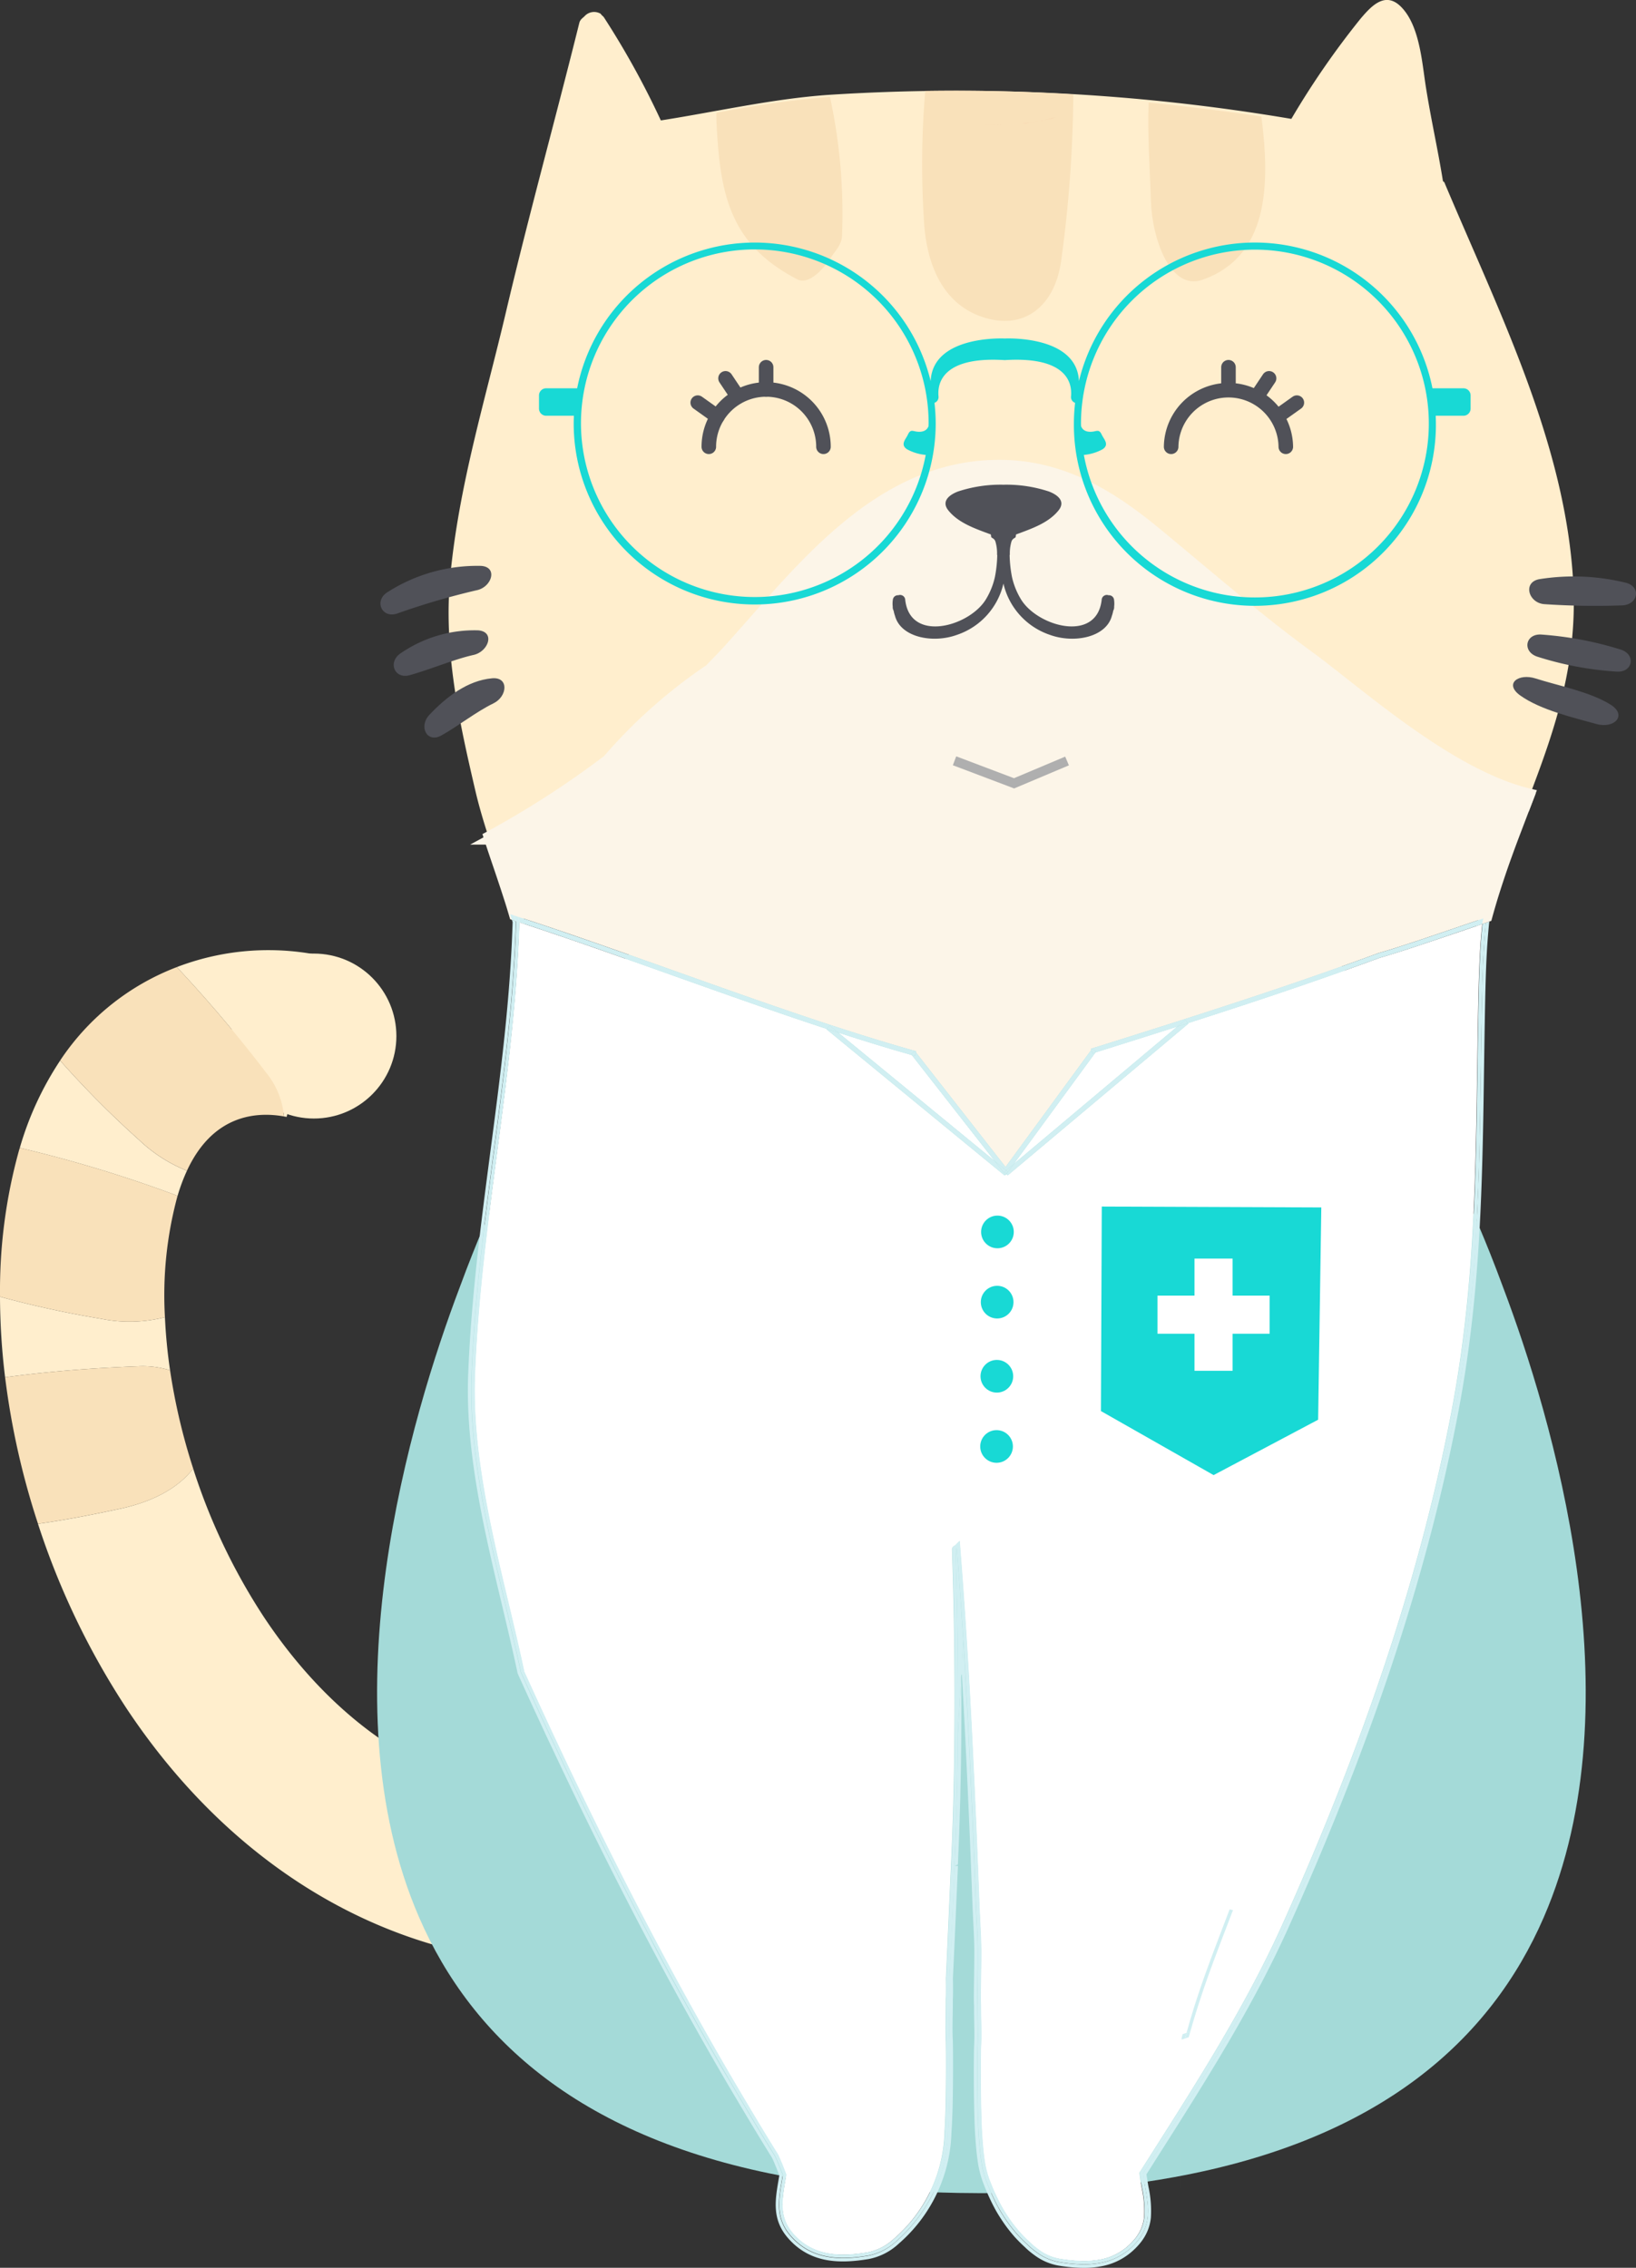 <svg xmlns="http://www.w3.org/2000/svg" width="168.61" height="233.738" viewBox="0 0 168.61 233.738">
  <rect x="0" y="0" width="168.61" height="233.738" fill="#333333" stroke="none"/>
  <g id="dr-bigotes" transform="translate(-72.148 -1020.715)">
    <g id="Grupo_4236" data-name="Grupo 4236">
      <circle id="Elipse_66" data-name="Elipse 66" cx="8.5" cy="8.5" r="8.5" transform="translate(96 1119)" fill="#ffeecd"/>
      <g id="Grupo_4235" data-name="Grupo 4235">
        <path id="Trazado_36606" data-name="Trazado 36606" d="M101.418,1135.785c.137.024.276.048.4.075l-.129-.03,4.143-16.488a26.376,26.376,0,0,0-15.462,1.051,140.649,140.649,0,0,1,9.179,10.846A8.312,8.312,0,0,1,101.418,1135.785Z" fill="#ffeecd"/>
        <path id="Trazado_36607" data-name="Trazado 36607" d="M89.676,1161.953a54.31,54.31,0,0,1-.529-5.474,14.715,14.715,0,0,1-6.557.166,104.785,104.785,0,0,1-10.442-2.277,69.764,69.764,0,0,0,.526,8.306c4.571-.621,9.2-.966,13.711-1.136A9.5,9.5,0,0,1,89.676,1161.953Z" fill="#ffeecd"/>
        <path id="Trazado_36608" data-name="Trazado 36608" d="M126.836,1205.91c-13.652-1.639-22.488-10.988-27.5-18.543a62.753,62.753,0,0,1-7.281-15.29c-1.693,2.216-4.537,3.5-7.54,4.148-2.817.606-5.632,1.153-8.453,1.552a79.113,79.113,0,0,0,9.1,18.983c9.879,14.9,23.957,24.146,39.641,26.029a8.623,8.623,0,0,0,1.023.062,8.5,8.5,0,0,0,1-16.941Z" fill="#ffeecd"/>
        <path id="Trazado_36609" data-name="Trazado 36609" d="M90.447,1143.981a18.553,18.553,0,0,1,.969-2.6,15.447,15.447,0,0,1-4.917-3.154,98.845,98.845,0,0,1-8.153-8.2,32.649,32.649,0,0,0-4.158,9,134.27,134.27,0,0,1,15.65,4.711C90.048,1143.811,90.248,1143.9,90.447,1143.981Z" fill="#ffeecd"/>
        <path id="Trazado_36610" data-name="Trazado 36610" d="M86.5,1138.223a15.447,15.447,0,0,0,4.917,3.154c2.68-5.783,7.152-6.1,10-5.592a8.312,8.312,0,0,0-1.865-4.546,140.649,140.649,0,0,0-9.179-10.846,25.241,25.241,0,0,0-12.028,9.629A98.845,98.845,0,0,0,86.5,1138.223Z" fill="#f9e1ba"/>
        <path id="Trazado_36611" data-name="Trazado 36611" d="M89.147,1156.479a39.018,39.018,0,0,1,1.274-12.418c.008-.029.018-.052.026-.08-.2-.085-.4-.17-.609-.246a134.27,134.27,0,0,0-15.65-4.711c-.033.111-.071.217-.1.33a54.043,54.043,0,0,0-1.937,15.014,104.785,104.785,0,0,0,10.442,2.277A14.715,14.715,0,0,0,89.147,1156.479Z" fill="#f9e1ba"/>
        <path id="Trazado_36612" data-name="Trazado 36612" d="M92.059,1172.077a62.761,62.761,0,0,1-2.383-10.124,9.5,9.5,0,0,0-3.291-.415c-4.51.17-9.14.515-13.711,1.136a79.563,79.563,0,0,0,3.392,15.1c2.821-.4,5.636-.946,8.453-1.552C87.522,1175.58,90.366,1174.293,92.059,1172.077Z" fill="#f9e1ba"/>
      </g>
    </g>
    <g id="Grupo_4237" data-name="Grupo 4237">
      <path id="Trazado_36613" data-name="Trazado 36613" d="M227.084,1153.462c-1.907-5.189-3.39-8.342-3.39-8.342-.558-1.231-1.115-2.427-1.671-3.606-.791-1.706-1.779-3.757-2.954-6.042q-.2-.391-.41-.793c-16.187-31.566-31.7-42.171-45.365-41.83-13.667-.341-29.178,10.264-45.365,41.83q-.208.4-.41.793c-1.175,2.285-2.163,4.336-2.954,6.042-.556,1.179-1.113,2.375-1.671,3.606,0,0-1.482,3.152-3.389,8.341-4.945,13.085-13.856,42.542-4.159,64.883,5.456,12.573,16.811,22.888,38.077,26.765q.778.142,1.575.274c.367.06.74.117,1.114.173q.425.064.853.126.694.1,1.4.189l.5.061q3.669.45,7.7.658l.252.013q.907.045,1.833.076l.642.02c.538.016,1.079.03,1.626.04.515.008,1.036.013,1.56.015.243,0,.479.008.724.008h.188c.245,0,.481-.006.724-.008.523,0,1.045-.007,1.56-.015.547-.01,1.088-.024,1.626-.04l.642-.02q.924-.031,1.833-.076l.252-.013q4.029-.205,7.7-.657l.5-.062q.706-.09,1.4-.189c.287-.041.571-.083.854-.126.374-.056.747-.113,1.114-.173q.8-.132,1.576-.274c21.266-3.877,32.62-14.192,38.076-26.765C240.938,1196,232.028,1166.547,227.084,1153.462Z" fill="#a4dad8"/>
    </g>
    <path id="Trazado_36614" data-name="Trazado 36614" d="M171.222,1193.321c.012-.206.023-.412.035-.618-.012-.2-.022-.411-.034-.616C171.226,1192.5,171.22,1192.906,171.222,1193.321Z" fill="#fff" stroke="#d1eff2" stroke-miterlimit="10" stroke-width="0.5"/>
    <path id="Trazado_36615" data-name="Trazado 36615" d="M214.354,1119.431c-6.511,2.4-12.877,4.526-19.77,6.737l.04.048L176,1141.865l-.125-.149-.082.111-.039-.05-.073.09-18.363-15.076.026-.032c-5.179-1.7-10.543-3.612-15.8-5.483-5.309-1.891-10.762-3.831-15.879-5.5q-.045,1.46-.121,2.911c-.1,1.88-.238,3.8-.423,5.866-.1,1.068-.2,2.134-.315,3.2-.416,3.945-.938,7.93-1.442,11.783-.473,3.61-.962,7.342-1.365,11.047-.349,3.208-.6,6.084-.763,8.793q-.088,1.479-.149,2.971c-.048,1.219-.043,2.5.016,3.81.055,1.226.159,2.518.308,3.84.14,1.238.318,2.5.543,3.857.29,1.741.659,3.637,1.129,5.8.281,1.288.577,2.574.877,3.854l.6,2.52c.548,2.307,1.115,4.693,1.605,7,1.017,2.227,2.054,4.482,3.1,6.726l.3.631q1.48,3.148,2.993,6.274c2.275,4.678,4.553,9.182,6.807,13.459,2.719,5.16,5.51,10.19,8.3,14.947q.828,1.41,1.669,2.818c.921,1.544,1.849,3.085,2.8,4.616l.051.08a2.737,2.737,0,0,1,.205.368c.287.632.54,1.282.749,1.833l.033.088-.111.669c-.338,1.991-.631,3.712.772,5.357,2.133,2.5,5.093,2.406,7.7,1.981a5.588,5.588,0,0,0,2.756-1.415,15.014,15.014,0,0,0,5.2-10.995c.21-2.747.167-8.887.14-9.385-.049-.9-.033-1.748-.016-2.642.01-.536.02-1.09.017-1.689.006-.1.019-.262.019-.812,0-.334,0-.792-.012-1.3.107-2.242.2-4.456.3-6.661.071-1.662.143-3.319.222-4.958l.013-.328c.092-1.931.165-4,.237-6.7q.078-3.186.1-6.37c.056-6.228-.026-12.682-.244-19.185a.408.408,0,0,1,.29-.407l.484-.477.059.749c.238,3,.455,6.061.664,9.367q.258,4.047.465,8.09.066,1.241.126,2.48l.015.31q.146,2.918.274,5.839l.113,2.59q.17,4.029.32,8.069c.015.39.034.788.054,1.189l.026.518c.051,1.026.1,2.085.109,3.043,0,.736-.009,1.668-.022,2.549l-.018,1.254c0,.393-.007.731-.007.995,0,.493.01.676.015.746,0,.463.006.841.012,1.206l.01.544c.016.9.032,1.742-.016,2.648,0,.069-.008.225-.011.45l-.009.855c-.015,2.233.009,5.539.124,7.538.011.193.023.374.036.542.055.717.112,1.458.22,2.188a9.832,9.832,0,0,0,.51,2.079c.273.716.546,1.35.835,1.941q.224.457.468.9c.212.378.443.738.683,1.094a14.314,14.314,0,0,0,.9,1.191l.165.2a14.52,14.52,0,0,0,1.049,1.065l.124.116c.08.077.161.153.247.228.2.172.4.336.621.49a5.062,5.062,0,0,0,2.136.926,16.648,16.648,0,0,0,2.172.225,9.374,9.374,0,0,0,2.04-.151,5.924,5.924,0,0,0,2.7-1.268,6.613,6.613,0,0,0,.793-.787,4.562,4.562,0,0,0,.532-.765,4.008,4.008,0,0,0,.424-1.162c.027-.133.047-.265.061-.4a11.1,11.1,0,0,0-.245-3.03c-.079-.466-.159-.939-.219-1.419l-.016-.124,1.4-2.209c4.752-7.48,9.665-15.214,13.341-23.394,8.669-19.292,14.392-36.711,17.494-53.254,2.045-10.911,2.363-21.183,2.53-31.619l.049-3.3c.035-2.456.071-4.934.126-7.449.015-.639.03-1.282.051-1.928.047-1.5.107-2.732.191-3.879.041-.56.093-1.116.15-1.67-.772.261-1.567.532-2.393.814C219.534,1117.777,216.437,1118.837,214.354,1119.431Z" fill="#fff"/>
    <path id="Trazado_36616" data-name="Trazado 36616" d="M170.515,1213.03Z" fill="#fff"/>
    <path id="Trazado_36617" data-name="Trazado 36617" d="M166.57,1129.069l-.031.112L175.782,1141l8.837-12.069-.037-.118c10.972-3.445,20.12-6.357,29.617-9.856,2.088-.6,5.18-1.653,8.17-2.676q1.383-.473,2.663-.906c.208-.792.472-1.693.812-2.771l.238-.748c.311-.953.631-1.9.965-2.829l.054-.146c.336-.934.681-1.855,1.029-2.772l1.151-3.019c-6.645-1.7-13.827-7.356-19.1-11.5-1.351-1.063-2.516-1.981-3.532-2.723-4.059-2.964-7.944-6.215-11.7-9.358q-2.031-1.7-4.079-3.4c-3.96-3.257-8.858-6.612-15.165-6.788-11.108-.324-18.386,7.926-25.414,15.891-.931,1.056-1.852,2.1-2.768,3.1-.413.455-.84.891-1.267,1.328l-.541.555a53.03,53.03,0,0,0-10.5,9.322,96.726,96.726,0,0,1-12.22,7.913c.276.842.56,1.682.845,2.521l.582,1.733c.144.432.284.864.423,1.294l.22.687c.162.513.313,1.025.462,1.537,5.207,1.692,10.77,3.671,16.182,5.6C150.125,1123.8,158.821,1126.9,166.57,1129.069Z" fill="#fcf5e8"/>
    <path id="Trazado_36618" data-name="Trazado 36618" d="M193.484,1126.521c-2.711.866-5.506,1.748-8.435,2.667l-8.415,11.492Z" fill="#fff"/>
    <path id="Trazado_36619" data-name="Trazado 36619" d="M166.124,1129.461c-2.45-.692-4.993-1.477-7.587-2.317l16.133,13.245Z" fill="#fff"/>
    <path id="Trazado_36620" data-name="Trazado 36620" d="M225.123,1117.635c-.093,1.282-.151,2.576-.191,3.864-.02.644-.036,1.287-.05,1.925-.08,3.615-.118,7.157-.174,10.665v.085c-.063,3.955-.148,7.865-.338,11.782a144.52,144.52,0,0,1-2.2,19.895c-3.423,18.252-9.852,36.272-17.519,53.334-4.028,8.963-9.471,17.287-14.7,25.54.148,1.193.426,2.337.488,3.44a6.488,6.488,0,0,1-.022,1.09c-.016.144-.038.287-.067.429a4.339,4.339,0,0,1-.46,1.262,4.906,4.906,0,0,1-.573.823,6.864,6.864,0,0,1-.835.829,6.3,6.3,0,0,1-2.855,1.341,9.373,9.373,0,0,1-2.118.159,17.293,17.293,0,0,1-2.219-.229,5.47,5.47,0,0,1-2.282-.987c-.225-.16-.44-.331-.647-.51-.133-.115-.253-.235-.379-.352a14.7,14.7,0,0,1-1.075-1.091c-.058-.067-.113-.135-.169-.2a14.31,14.31,0,0,1-.923-1.22c-.246-.363-.482-.733-.7-1.119q-.25-.445-.478-.912c-.3-.624-.584-1.279-.847-1.97a10.209,10.209,0,0,1-.529-2.153c-.11-.741-.168-1.492-.223-2.213-.013-.169-.025-.353-.037-.547-.045-.79-.075-1.765-.1-2.777l0-.079c-.013-.669-.021-1.352-.025-2.008-.005-.679-.007-1.329-.005-1.9,0-.284,0-.549,0-.789v-.006c0-.343,0-.634.009-.859s.007-.394.011-.465c.029-.535.035-1.051.031-1.571s-.017-1.044-.025-1.595c-.006-.368-.01-.748-.008-1.148,0-.006,0-.017,0-.041s0-.047-.005-.084c-.005-.109-.011-.308-.011-.684,0-.132,0-.283,0-.448s0-.347.005-.539v-.014c.005-.38.011-.8.018-1.236v-.018c.006-.44.012-.892.017-1.326s.006-.849,0-1.217c0-1.107-.076-2.337-.135-3.544-.02-.4-.039-.8-.053-1.194q-.15-4.041-.321-8.068-.054-1.295-.113-2.589-.128-2.919-.274-5.837c-.046-.929-.091-1.859-.14-2.788q-.213-4.042-.465-8.086c-.063,1.007-.11,2.014-.168,3.021q.148,2.542.283,5.083.066,1.239.126,2.478l.015.31q.144,2.916.274,5.835l.113,2.588q.17,4.028.32,8.066.022.59.053,1.2l.026.518c.052,1.018.105,2.07.109,3.01,0,.734-.01,1.66-.022,2.556l-.018,1.249c0,.384-.008.725-.007.993,0,.522.012.717.019.807,0,.4,0,.784.008,1.155l.009.545c.017.883.033,1.718-.015,2.6,0,.073-.008.239-.011.479l-.009.868c-.015,2.235.009,5.561.125,7.576q.018.3.036.555c.057.728.115,1.482.226,2.235a10.576,10.576,0,0,0,.549,2.228c.281.735.562,1.389.86,2q.232.477.486.931c.223.394.463.772.715,1.143a14.787,14.787,0,0,0,.947,1.252l.172.205a14.958,14.958,0,0,0,1.1,1.115l.117.112c.089.084.178.168.272.25.215.185.439.363.674.53a5.826,5.826,0,0,0,2.429,1.048,17.143,17.143,0,0,0,2.263.232c.124,0,.245.006.364.006a9.285,9.285,0,0,0,1.834-.171,6.6,6.6,0,0,0,3.01-1.416,7.349,7.349,0,0,0,.878-.87,5.272,5.272,0,0,0,.613-.881,4.693,4.693,0,0,0,.5-1.362c.031-.151.055-.306.071-.459a11.586,11.586,0,0,0-.251-3.225c-.071-.415-.142-.836-.2-1.263l1.267-2c4.765-7.5,9.692-15.256,13.389-23.482,8.692-19.343,14.43-36.814,17.543-53.412,2.055-10.965,2.376-21.269,2.543-31.821l.047-3.219c.037-2.455.072-4.932.126-7.444.015-.637.031-1.279.051-1.922.047-1.49.107-2.713.19-3.85.047-.637.1-1.27.162-1.852.01-.04.022-.081.032-.12l-.381.129Q225.19,1116.72,225.123,1117.635Z" fill="#d1eff2"/>
    <path id="Trazado_36621" data-name="Trazado 36621" d="M170,1224.628c.007.51.012.97.011,1.306,0,.677-.019.786-.019.809.008,1.6-.079,2.887,0,4.315.03.558.068,6.713-.141,9.43a15.751,15.751,0,0,1-.752,4.366,16.043,16.043,0,0,1-4.57,6.866,6,6,0,0,1-2.929,1.5c-3,.486-5.892.4-8.027-2.1-1.653-1.937-1.115-3.992-.755-6.216-.232-.612-.472-1.222-.741-1.814a3.081,3.081,0,0,0-.235-.407q-1.427-2.3-2.8-4.623-.84-1.408-1.671-2.82l0-.005a154.207,154.207,0,0,1-8.3-14.952v0q-3.493-6.631-6.775-13.4l-.036-.073q-1.518-3.125-3-6.28c-.1-.211-.2-.42-.3-.631q-1.576-3.367-3.116-6.769l-.014-.032c-.664-3.127-1.448-6.308-2.2-9.516-.3-1.283-.6-2.57-.879-3.859-.421-1.935-.81-3.875-1.132-5.814-.214-1.292-.4-2.585-.545-3.875s-.253-2.579-.311-3.863-.066-2.565-.016-3.84q.06-1.5.15-2.978c.18-2.966.448-5.9.764-8.81.833-7.669,2-15.2,2.807-22.829q.168-1.593.314-3.192c.174-1.941.319-3.891.422-5.854q.078-1.471.123-2.954l-.017-.057-.4-.132c.022.077.048.155.07.232q-.045,1.452-.121,2.892c-.1,1.873-.237,3.784-.422,5.841q-.143,1.6-.313,3.187c-.415,3.937-.936,7.917-1.441,11.765-.473,3.615-.963,7.351-1.366,11.063-.349,3.22-.6,6.107-.765,8.826q-.091,1.488-.15,2.986c-.049,1.239-.044,2.54.016,3.87.055,1.241.16,2.548.312,3.886.141,1.251.321,2.525.548,3.894.291,1.753.662,3.66,1.136,5.83.281,1.291.577,2.581.879,3.865l.6,2.521c.548,2.3,1.114,4.685,1.6,6.987l.039.1q1.539,3.4,3.117,6.774l.3.631c.988,2.1,1.984,4.2,3.033,6.357,2.241,4.611,4.523,9.121,6.78,13.4,2.725,5.17,5.521,10.208,8.313,14.974.552.942,1.112,1.883,1.672,2.822.922,1.548,1.853,3.093,2.806,4.628l.056.088a2.069,2.069,0,0,1,.157.279c.265.582.5,1.184.7,1.706l-.08.479c-.353,2.074-.686,4.034.93,5.929,2.358,2.763,5.545,2.673,8.348,2.218a6.262,6.262,0,0,0,3.1-1.578,15.714,15.714,0,0,0,5.443-11.47c.213-2.773.168-8.974.141-9.476-.047-.878-.032-1.711-.015-2.593.01-.54.02-1.1.017-1.7.005-.055.018-.229.019-.816,0-.338,0-.8-.012-1.292q.159-3.328.3-6.642.106-2.49.222-4.954l-.35-.017q-.117,2.46-.221,4.957Q170.152,1221.294,170,1224.628Z" fill="#d1eff2"/>
    <path id="Trazado_36622" data-name="Trazado 36622" d="M124.738,1113.773c-.071-.227-.145-.455-.219-.683-.139-.43-.278-.86-.422-1.291-.109-.326-.217-.652-.327-.979-.085-.25-.169-.5-.254-.752-.316-.933-.632-1.866-.936-2.8v0c-.037-.113-.069-.227-.105-.341l-.061.035-.256.139.09.277c.3.937.621,1.872.937,2.805l.581,1.73c.143.429.283.859.435,1.33l.2.639c.112.355.214.709.321,1.063l.4.131C125,1114.64,124.875,1114.207,124.738,1113.773Z" fill="#d1eff2"/>
    <path id="Trazado_36623" data-name="Trazado 36623" d="M170.872,1199.615q-.028,3.188-.106,6.378c-.06,2.234-.131,4.469-.238,6.711,0,.057,0,.113-.006.17s0,.1-.007.156h0l.357-.137.006-.172c.092-1.938.166-4.01.238-6.72q.078-3.194.106-6.384c.018-2.072.012-4.181,0-6.3-.12,2.1-.246,4.2-.35,6.294Z" fill="#d1eff2"/>
    <path id="Trazado_36624" data-name="Trazado 36624" d="M132.285,1206.882q3.283,6.766,6.775,13.4Q135.567,1213.647,132.285,1206.882Z" fill="#d1eff2"/>
    <path id="Trazado_36625" data-name="Trazado 36625" d="M188.484,1252.6a6.3,6.3,0,0,1-2.855,1.341A6.3,6.3,0,0,0,188.484,1252.6Z" fill="#d1eff2"/>
    <path id="Trazado_36626" data-name="Trazado 36626" d="M170.515,1213.03c0-.052.005-.1.007-.156s0-.113.006-.17c0,.057,0,.113-.006.17S170.518,1212.979,170.515,1213.03Z" fill="#d1eff2"/>
    <path id="Trazado_36627" data-name="Trazado 36627" d="M204.652,1219.184c-4.028,8.964-9.471,17.288-14.7,25.541.148,1.193.426,2.337.488,3.44-.062-1.1-.34-2.247-.488-3.44,5.228-8.253,10.671-16.577,14.7-25.54,7.667-17.062,14.1-35.082,17.519-53.334a144.52,144.52,0,0,0,2.2-19.895,144.52,144.52,0,0,1-2.2,19.895C218.748,1184.1,212.319,1202.123,204.652,1219.184Z" fill="#d1eff2"/>
    <path id="Trazado_36628" data-name="Trazado 36628" d="M171.425,1189.682q.258,4.044.465,8.086-.213-4.042-.465-8.086Z" fill="#d1eff2"/>
    <path id="Trazado_36629" data-name="Trazado 36629" d="M172.877,1233.828c0-.284,0-.549,0-.789C172.878,1233.279,172.877,1233.544,172.877,1233.828Z" fill="#d1eff2"/>
    <path id="Trazado_36630" data-name="Trazado 36630" d="M172.907,1237.737c-.013-.669-.021-1.352-.025-2.008C172.886,1236.385,172.894,1237.068,172.907,1237.737Z" fill="#d1eff2"/>
    <path id="Trazado_36631" data-name="Trazado 36631" d="M173,1240.593c-.045-.79-.075-1.765-.1-2.777C172.929,1238.828,172.959,1239.8,173,1240.593Z" fill="#d1eff2"/>
    <path id="Trazado_36632" data-name="Trazado 36632" d="M170,1224.626v0q.159-3.328.3-6.641Q170.152,1221.294,170,1224.626Z" fill="#d1eff2"/>
    <path id="Trazado_36633" data-name="Trazado 36633" d="M172.931,1230.138c0,.52,0,1.036-.031,1.571,0,.071-.008.233-.011.465,0-.232.007-.394.011-.464C172.929,1231.174,172.935,1230.658,172.931,1230.138Z" fill="#d1eff2"/>
    <path id="Trazado_36634" data-name="Trazado 36634" d="M147.362,1235.232l0,.005q-4.329-7.391-8.305-14.959v0A154.207,154.207,0,0,0,147.362,1235.232Z" fill="#d1eff2"/>
    <path id="Trazado_36635" data-name="Trazado 36635" d="M172.886,1225.585c.005-.38.011-.8.018-1.236C172.9,1224.784,172.891,1225.2,172.886,1225.585Z" fill="#d1eff2"/>
    <path id="Trazado_36636" data-name="Trazado 36636" d="M177.984,1252.02c.126.117.246.237.379.352.207.179.422.35.647.51-.225-.16-.44-.331-.647-.51C178.23,1252.257,178.11,1252.137,177.984,1252.02Z" fill="#d1eff2"/>
    <path id="Trazado_36637" data-name="Trazado 36637" d="M173.264,1243.353a10.209,10.209,0,0,0,.529,2.153c.263.691.542,1.346.847,1.97-.3-.624-.584-1.279-.847-1.97A10.209,10.209,0,0,1,173.264,1243.353Z" fill="#d1eff2"/>
    <path id="Trazado_36638" data-name="Trazado 36638" d="M123.624,1183.581c.752,3.208,1.536,6.389,2.2,9.516C125.16,1189.97,124.376,1186.789,123.624,1183.581Z" fill="#d1eff2"/>
    <path id="Trazado_36639" data-name="Trazado 36639" d="M170.761,1180.32c-.033.032-.137.015-.134.1.215,6.426.3,12.81.245,19.2.1-2.1.23-4.2.35-6.294,0-.415,0-.818,0-1.234.012.2.022.411.034.616.058-1.007.1-2.014.168-3.021Q171.128,1185.006,170.761,1180.32Z" fill="#d1eff2"/>
    <path id="Trazado_36640" data-name="Trazado 36640" d="M172.791,1218.244c.059,1.207.13,2.437.135,3.544,0,.368,0,.784,0,1.217,0-.433.006-.849,0-1.217C172.921,1220.681,172.85,1219.451,172.791,1218.244Z" fill="#d1eff2"/>
    <path id="Trazado_36641" data-name="Trazado 36641" d="M172.881,1226.138c0,.165,0,.316,0,.448,0,.376.006.575.011.684-.005-.109-.01-.308-.011-.684C172.879,1226.454,172.879,1226.3,172.881,1226.138Z" fill="#d1eff2"/>
    <path id="Trazado_36642" data-name="Trazado 36642" d="M170.522,1212.874c0-.057,0-.113.006-.17.107-2.242.178-4.477.238-6.711.057-2.128.087-4.254.106-6.378.056-6.39-.03-12.774-.245-19.2,0-.08.1-.063.134-.1q.372,4.688.664,9.362h0q.258,4.044.465,8.086c.049.929.094,1.859.14,2.788q.146,2.917.274,5.837.057,1.295.113,2.589.169,4.029.321,8.068c.014.392.033.791.053,1.194.059,1.207.13,2.437.135,3.544,0,.368,0,.784,0,1.217s-.011.886-.017,1.326v.018c-.007.435-.013.856-.018,1.236v.014c0,.192,0,.372-.005.539s0,.316,0,.448c0,.376.006.575.011.684,0,.037,0,.065.005.084s0,.035,0,.041c0,.4,0,.78.008,1.148.008.551.021,1.075.025,1.595s0,1.036-.031,1.572c0,.07-.008.232-.011.464s-.007.516-.009.859v.006c0,.24,0,.505,0,.789,0,.572,0,1.222.005,1.9,0,.656.012,1.339.025,2.008l0,.079c.02,1.012.05,1.987.1,2.777.012.194.024.378.037.547.055.721.113,1.472.223,2.213a10.209,10.209,0,0,0,.529,2.153c.263.691.542,1.346.847,1.97q.228.467.478.912c.217.386.453.756.7,1.119a14.31,14.31,0,0,0,.923,1.22c.056.067.111.135.169.2a14.7,14.7,0,0,0,1.075,1.091c.126.117.246.237.379.352.207.179.422.35.647.51a5.47,5.47,0,0,0,2.282.987,17.293,17.293,0,0,0,2.219.229,9.373,9.373,0,0,0,2.118-.159,6.3,6.3,0,0,0,2.855-1.341,6.864,6.864,0,0,0,.835-.829,4.906,4.906,0,0,0,.573-.823,4.339,4.339,0,0,0,.46-1.262c.029-.142.051-.285.067-.429a6.488,6.488,0,0,0,.022-1.09c-.062-1.1-.34-2.247-.488-3.44,5.228-8.253,10.671-16.577,14.7-25.541,7.667-17.061,14.1-35.081,17.519-53.333a144.52,144.52,0,0,0,2.2-19.895c.19-3.917.275-7.827.338-11.782v-.085c.056-3.508.094-7.05.174-10.665.014-.638.03-1.281.05-1.925.04-1.288.1-2.582.191-3.864q.067-.915.162-1.818l-.361.122c-.057.554-.109,1.11-.15,1.67-.084,1.147-.144,2.379-.191,3.879-.021.646-.036,1.289-.051,1.928-.055,2.515-.091,4.993-.126,7.449l-.049,3.3c-.167,10.436-.485,20.708-2.53,31.619-3.1,16.543-8.825,33.962-17.494,53.254-3.676,8.18-8.589,15.914-13.341,23.394l-1.4,2.209.016.124c.06.48.14.953.219,1.419a11.1,11.1,0,0,1,.245,3.03c-.014.133-.034.265-.061.4a4.008,4.008,0,0,1-.424,1.162,4.562,4.562,0,0,1-.532.765,6.613,6.613,0,0,1-.793.787,5.924,5.924,0,0,1-2.7,1.268,9.374,9.374,0,0,1-2.04.151,16.648,16.648,0,0,1-2.172-.225,5.062,5.062,0,0,1-2.136-.926c-.216-.154-.422-.318-.621-.49-.086-.075-.167-.151-.247-.228l-.124-.116a14.52,14.52,0,0,1-1.049-1.065l-.165-.2a14.314,14.314,0,0,1-.9-1.191c-.24-.356-.471-.716-.683-1.094q-.245-.438-.468-.9c-.289-.591-.562-1.225-.835-1.941a9.832,9.832,0,0,1-.51-2.079c-.108-.73-.165-1.471-.22-2.188-.013-.168-.025-.349-.036-.542-.115-2-.139-5.305-.124-7.538l.009-.855c0-.225.007-.381.011-.45.048-.906.032-1.752.016-2.648l-.01-.544c-.006-.365-.01-.743-.012-1.206-.005-.07-.014-.253-.015-.746,0-.264,0-.6.007-.995l.018-1.254c.013-.881.025-1.813.022-2.549,0-.958-.058-2.017-.109-3.043l-.026-.518c-.02-.4-.039-.8-.054-1.189q-.15-4.042-.32-8.069l-.113-2.59q-.129-2.919-.274-5.839l-.015-.31q-.062-1.241-.126-2.48-.213-4.043-.465-8.09c-.209-3.306-.426-6.371-.664-9.367l-.059-.749-.484.477a.408.408,0,0,0-.29.407c.218,6.5.3,12.957.244,19.185q-.028,3.183-.1,6.37c-.072,2.706-.145,4.773-.237,6.7l-.013.328c-.079,1.639-.151,3.3-.222,4.958-.1,2.2-.19,4.419-.3,6.661.008.508.013.966.012,1.3,0,.55-.013.713-.019.812,0,.6-.007,1.153-.017,1.689-.017.894-.033,1.74.016,2.642.027.5.07,6.638-.14,9.385a15.014,15.014,0,0,1-5.2,10.995,5.588,5.588,0,0,1-2.756,1.415c-2.612.425-5.572.52-7.7-1.981-1.4-1.645-1.11-3.366-.772-5.357l.111-.669-.033-.088c-.209-.551-.462-1.2-.749-1.833a2.737,2.737,0,0,0-.205-.368l-.051-.08c-.951-1.531-1.879-3.072-2.8-4.616q-.839-1.41-1.669-2.818c-2.787-4.757-5.578-9.787-8.3-14.947-2.254-4.277-4.532-8.781-6.807-13.459q-1.517-3.122-2.993-6.274l-.3-.631c-1.051-2.244-2.088-4.5-3.1-6.726-.49-2.31-1.057-4.7-1.605-7l-.6-2.52c-.3-1.28-.6-2.566-.877-3.854-.47-2.159-.839-4.055-1.129-5.8-.225-1.358-.4-2.619-.543-3.857-.149-1.322-.253-2.614-.308-3.84-.059-1.309-.064-2.591-.016-3.81q.058-1.491.149-2.971c.165-2.709.414-5.585.763-8.793.4-3.7.892-7.437,1.365-11.047.5-3.853,1.026-7.838,1.442-11.783.112-1.064.219-2.13.315-3.2.185-2.067.324-3.986.423-5.866q.077-1.452.121-2.911l-.365-.119.017.057q-.043,1.482-.123,2.954c-.1,1.963-.248,3.913-.422,5.854q-.144,1.6-.314,3.192c-.8,7.632-1.974,15.16-2.807,22.829-.316,2.912-.584,5.844-.764,8.81q-.09,1.483-.15,2.978c-.05,1.275-.041,2.555.016,3.84s.165,2.572.311,3.863.331,2.583.545,3.875c.322,1.939.711,3.879,1.132,5.814.282,1.289.578,2.576.879,3.859.752,3.208,1.536,6.389,2.2,9.516l.014.032q1.541,3.4,3.116,6.769c.1.211.2.42.3.631q1.482,3.153,3,6.28l.036.073q3.288,6.765,6.775,13.4,3.987,7.568,8.305,14.959.828,1.413,1.671,2.82,1.382,2.32,2.8,4.623a3.081,3.081,0,0,1,.235.407c.269.592.509,1.2.741,1.814-.36,2.224-.9,4.279.755,6.216,2.135,2.5,5.03,2.586,8.027,2.1a6,6,0,0,0,2.929-1.5,16.043,16.043,0,0,0,4.57-6.866,15.751,15.751,0,0,0,.752-4.366c.209-2.717.171-8.872.141-9.43-.077-1.428.01-2.717,0-4.315,0-.023.018-.132.019-.809,0-.336,0-.8-.011-1.306v0q.159-3.328.3-6.639.106-2.493.221-4.957h0C170.518,1212.979,170.52,1212.926,170.522,1212.874Z" fill="#d1eff2"/>
    <path id="Trazado_36643" data-name="Trazado 36643" d="M206.859,1088.58c-5.485-4.006-10.53-8.434-15.764-12.741-4.509-3.71-9.372-6.7-15.376-6.867-12.806-.357-20.754,10.657-28.452,19.109-.585.643-1.2,1.252-1.8,1.875a52.937,52.937,0,0,0-10.509,9.336,96.609,96.609,0,0,1-12.378,7.973v0c.3.935.62,1.868.936,2.8.085.251.169.5.254.752.11.327.218.653.327.979.144.431.283.861.422,1.291.074.228.148.456.219.683.137.434.263.867.391,1.3l.4.133c-.149-.512-.3-1.024-.462-1.537l-.22-.687c-.139-.43-.279-.862-.423-1.294l-.582-1.733c-.285-.839-.569-1.679-.845-2.521a96.726,96.726,0,0,0,12.22-7.913,53.03,53.03,0,0,1,10.5-9.322l.541-.555c.427-.437.854-.873,1.267-1.328.916-1.005,1.837-2.048,2.768-3.1,7.028-7.965,14.306-16.215,25.414-15.891,6.307.176,11.205,3.531,15.165,6.788q2.054,1.689,4.079,3.4c3.756,3.143,7.641,6.394,11.7,9.358,1.016.742,2.181,1.66,3.532,2.723,5.27,4.148,12.452,9.8,19.1,11.5l-1.151,3.019c-.348.917-.693,1.838-1.029,2.772l-.054.146c-.334.93-.654,1.876-.965,2.829l-.238.748c-.34,1.078-.6,1.979-.812,2.771l.4-.137c.235-.853.48-1.7.742-2.529q.117-.374.237-.744c.31-.951.628-1.892.961-2.819.018-.05.037-.1.055-.149q.5-1.395,1.026-2.763c.143-.376.284-.75.427-1.125l.36-.942c.169-.44.338-.883.506-1.322C221.4,1100.894,211.957,1092.3,206.859,1088.58Z" fill="#fcf5e8" stroke="#fcf5e8" stroke-miterlimit="10" stroke-width="1"/>
    <path id="Trazado_36644" data-name="Trazado 36644" d="M170.872,1199.615h0c-.019,2.124-.049,4.25-.106,6.378Q170.844,1202.8,170.872,1199.615Z" fill="#d1eff2"/>
    <path id="Trazado_36645" data-name="Trazado 36645" d="M172.882,1235.729c-.005-.679-.007-1.329-.005-1.9C172.875,1234.4,172.877,1235.05,172.882,1235.729Z" fill="#d1eff2"/>
    <path id="Trazado_36646" data-name="Trazado 36646" d="M172.909,1237.816l0-.079Z" fill="#d1eff2"/>
    <path id="Trazado_36647" data-name="Trazado 36647" d="M172.906,1228.543c.008.551.021,1.075.025,1.595C172.927,1229.618,172.914,1229.094,172.906,1228.543Z" fill="#d1eff2"/>
    <path id="Trazado_36648" data-name="Trazado 36648" d="M172.881,1226.138c0-.167,0-.347.005-.539C172.884,1225.791,172.882,1225.971,172.881,1226.138Z" fill="#d1eff2"/>
    <path id="Trazado_36649" data-name="Trazado 36649" d="M172.9,1227.354c0-.019,0-.047-.005-.084C172.892,1227.307,172.894,1227.335,172.9,1227.354Z" fill="#d1eff2"/>
    <path id="Trazado_36650" data-name="Trazado 36650" d="M145.271,1089.666l.487-.512c.422-.43.843-.861,1.25-1.308.915-1,1.832-2.044,2.762-3.1,6.8-7.709,14.494-16.447,25.958-16.127,6.518.181,11.538,3.613,15.589,6.946,1.371,1.128,2.728,2.264,4.084,3.4,3.748,3.136,7.624,6.38,11.664,9.331,1.026.749,2.2,1.67,3.551,2.737,5.322,4.19,12.612,9.927,19.213,11.468l.046.011c2.556-6.729,4.829-13.4,4.425-21.514-.72-14.446-7.713-28.215-13.3-41.5-.01-.025-.135-.09-.14-.118-.541-3.372-1.2-6.185-1.762-9.716-.4-2.526-.634-6.344-2.58-8.271-1.643-1.626-3.088.016-4.1,1.19a85.623,85.623,0,0,0-7.181,10.385,206.59,206.59,0,0,0-47.787-2.469c-5.746.41-11.491,1.735-17.194,2.628a86.683,86.683,0,0,0-5.858-10.612.922.922,0,0,0-.194-.2c-.079-.065-.134-.2-.246-.233a1.328,1.328,0,0,0-1.581.322c-.21.2-.438.328-.525.677-2.463,9.918-5.224,19.878-7.565,29.821-2.141,9.094-4.821,17.73-5.725,27.118-.727,7.561.868,14.884,2.6,22.287.36,1.537.822,3.077,1.317,4.615a96.84,96.84,0,0,0,12.271-7.91A52.815,52.815,0,0,1,145.271,1089.666Z" fill="#ffeecd"/>
    <path id="Trazado_36651" data-name="Trazado 36651" d="M134.957,1099.292a52.937,52.937,0,0,1,10.509-9.336c.6-.623,1.216-1.232,1.8-1.875,7.7-8.452,15.646-19.466,28.452-19.109,6,.167,10.867,3.157,15.376,6.867,5.234,4.307,10.279,8.735,15.764,12.741,5.1,3.724,14.541,12.314,22.891,14.264-.168.439-.337.882-.506,1.322q.318-.828.631-1.652l-.046-.011c-6.6-1.541-13.891-7.278-19.213-11.468-1.355-1.067-2.525-1.988-3.551-2.737-4.04-2.951-7.916-6.195-11.664-9.331-1.356-1.135-2.713-2.271-4.084-3.4-4.051-3.333-9.071-6.765-15.589-6.946-11.464-.32-19.156,8.418-25.958,16.127-.93,1.053-1.847,2.093-2.762,3.1-.407.447-.828.878-1.25,1.308l-.487.512a52.815,52.815,0,0,0-10.526,9.348,96.84,96.84,0,0,1-12.271,7.91c.036.114.068.228.105.341A96.609,96.609,0,0,0,134.957,1099.292Z" fill="#fcf5e8" stroke="#fcf5e8" stroke-miterlimit="10" stroke-width="1"/>
    <path id="Trazado_36652" data-name="Trazado 36652" d="M224.982,1115.562l.05-.188q-1.278.432-2.663.906c-2.99,1.023-6.082,2.079-8.17,2.676-9.5,3.5-18.645,6.411-29.617,9.856l.037.118.1-.132.4.3-.07.095c2.929-.919,5.724-1.8,8.435-2.667l.819-.688.281.335c6.893-2.211,13.259-4.338,19.77-6.737,2.083-.594,5.18-1.654,8.177-2.678.826-.282,1.621-.553,2.393-.814.008-.084.013-.169.022-.252Z" fill="#d1eff2"/>
    <path id="Trazado_36653" data-name="Trazado 36653" d="M157.345,1126.759l.292-.355.9.74c2.594.84,5.137,1.625,7.587,2.317l-.079-.1.393-.308.1.129.031-.112c-7.749-2.172-16.445-5.268-24.854-8.264-5.412-1.928-10.975-3.907-16.182-5.6.04.137.086.275.124.412l.015.052,0,.054,0,.051c5.117,1.67,10.57,3.61,15.879,5.5C146.8,1123.147,152.166,1125.058,157.345,1126.759Z" fill="#d1eff2"/>
    <path id="Trazado_36654" data-name="Trazado 36654" d="M125.129,1115.073l-.4-.131c.058.194.119.388.175.582l.4.132C125.249,1115.462,125.186,1115.267,125.129,1115.073Z" fill="#d1eff2"/>
    <path id="Trazado_36655" data-name="Trazado 36655" d="M125.673,1115.67l-.015-.052c-.038-.137-.084-.275-.124-.412l-.4-.133c.057.194.12.389.175.583l.365.119,0-.051Z" fill="#d1eff2"/>
    <path id="Trazado_36656" data-name="Trazado 36656" d="M166.539,1129.181l-.1.371c-.1-.029-.209-.062-.312-.091l8.546,10.928,1.169.96.795-.669,8.415-11.492-.318.1-.112-.358L175.782,1141Z" fill="#d1eff2"/>
    <path id="Trazado_36657" data-name="Trazado 36657" d="M175.755,1141.777l.039.05.081-.111-.035-.042Z" fill="#d1eff2"/>
    <path id="Trazado_36658" data-name="Trazado 36658" d="M185.049,1129.188l.07-.095-.4-.3-.1.132.112.358Z" fill="#d1eff2"/>
    <path id="Trazado_36659" data-name="Trazado 36659" d="M166.539,1129.181l-.1-.129-.393.308.079.1c.1.029.209.062.312.091Z" fill="#d1eff2"/>
    <path id="Trazado_36660" data-name="Trazado 36660" d="M158.537,1127.144c-.4-.129-.791-.253-1.192-.385l-.026.032,18.363,15.076.073-.09-1.085-1.388Z" fill="#d1eff2"/>
    <path id="Trazado_36661" data-name="Trazado 36661" d="M157.637,1126.4l-.292.355c.4.132.794.256,1.192.385Z" fill="#d1eff2"/>
    <path id="Trazado_36662" data-name="Trazado 36662" d="M175.68,1141.482l.159-.134-1.169-.96,1.086,1.388.085-.1Z" fill="#d1eff2"/>
    <path id="Trazado_36663" data-name="Trazado 36663" d="M175.876,1141.716l.125.149,18.623-15.649-.04-.048-1.1.353-16.85,14.159Z" fill="#d1eff2"/>
    <path id="Trazado_36664" data-name="Trazado 36664" d="M194.3,1125.833l-.819.688,1.1-.353Z" fill="#d1eff2"/>
    <path id="Trazado_36665" data-name="Trazado 36665" d="M175.839,1141.349l.16.132-.159.193.035.042.758-1.036Z" fill="#d1eff2"/>
    <path id="Trazado_36666" data-name="Trazado 36666" d="M175.84,1141.674l.159-.193-.16-.132-.159.134Z" fill="#d1eff2"/>
    <g id="Grupo_4238" data-name="Grupo 4238">
      <path id="Trazado_36667" data-name="Trazado 36667" d="M145.981,1032.352c0,.39,0,.78.023,1.17.362,7.481,1.5,12.451,8.321,15.986,1.182.613,2.709-1.1,3.344-2.093.006-.01.055-.063.063-.074.475-.774,1.166-1.357,1.2-2.351a56.831,56.831,0,0,0-1.246-14.291c-.081.006-.161.008-.242.014A108.668,108.668,0,0,0,145.981,1032.352Z" fill="#f9e1ba"/>
    </g>
    <g id="Grupo_4239" data-name="Grupo 4239">
      <path id="Trazado_36668" data-name="Trazado 36668" d="M167.506,1030.086a90.123,90.123,0,0,0-.148,13.124c.2,4.46,1.784,8.814,6.144,10.211s7.424-1.32,8.025-5.919a132.079,132.079,0,0,0,1.24-17.057Q175.163,1029.968,167.506,1030.086Z" fill="#f9e1ba"/>
    </g>
    <g id="Grupo_4240" data-name="Grupo 4240">
      <path id="Trazado_36669" data-name="Trazado 36669" d="M190.763,1041.428c.118,3.872,1.985,9.294,5.32,8.121,6.751-2.372,7-9.647,6.066-16.823q-5.829-.861-11.623-1.438C190.4,1034.68,190.664,1038.172,190.763,1041.428Z" fill="#f9e1ba"/>
    </g>
    <g id="Grupo_4241" data-name="Grupo 4241">
      <path id="Trazado_36670" data-name="Trazado 36670" d="M186.959,1082.5a.524.524,0,0,0-.564-.433.53.53,0,0,0-.7.412c-.447,4.5-6.5,2.861-8.277.082a7.624,7.624,0,0,1-.97-2.362,12.9,12.9,0,0,1-.245-2.293l.021,0a4.343,4.343,0,0,1,.159-1.345.611.611,0,0,1,.347-.4l.01-.014a.237.237,0,0,1,.082-.055c.01-.1.031-.2.041-.289,1.629-.607,3.32-1.177,4.365-2.462.758-.923-.011-1.593-.963-1.963a13.971,13.971,0,0,0-4.621-.706c-.033,0-.054,0-.079.005s-.046-.005-.078-.005a13.971,13.971,0,0,0-4.621.706c-.953.37-1.721,1.04-.963,1.963,1.045,1.285,2.735,1.855,4.365,2.462.01.09.03.19.04.289a.241.241,0,0,1,.083.055l.009.014a.608.608,0,0,1,.347.4,4.313,4.313,0,0,1,.159,1.345l.021,0a12.8,12.8,0,0,1-.244,2.293,7.624,7.624,0,0,1-.97,2.362c-1.775,2.779-7.831,4.418-8.277-.082a.53.53,0,0,0-.7-.412.523.523,0,0,0-.564.433,2.7,2.7,0,0,0-.017.746.755.755,0,0,0,.093.415,3.279,3.279,0,0,0,.14.528c.591,2.219,3.881,2.856,6.346,1.974a7.308,7.308,0,0,0,4.83-5.3,7.312,7.312,0,0,0,4.83,5.3c2.466.882,5.755.245,6.347-1.974a3.385,3.385,0,0,0,.139-.528.748.748,0,0,0,.094-.415A2.746,2.746,0,0,0,186.959,1082.5Z" fill="#505158"/>
    </g>
    <g id="Grupo_4242" data-name="Grupo 4242">
      <path id="Trazado_36671" data-name="Trazado 36671" d="M134.96,1075.143c4.1,5.144,10.32,5.112,16.242,2.423a9.682,9.682,0,0,0,4-4.252c.128-.3.358-.78.108-1.123-4.117-5.634-9.3-9.329-16.136-7.831C133.375,1065.631,130.864,1070,134.96,1075.143Z" fill="none"/>
    </g>
    <g id="Grupo_4249" data-name="Grupo 4249">
      <g id="Grupo_4243" data-name="Grupo 4243">
        <path id="Trazado_36672" data-name="Trazado 36672" d="M239.649,1080.764a22.484,22.484,0,0,0-8.849-.355c-1.743.315-1.127,2.448.5,2.575a76.944,76.944,0,0,0,8.028.127C240.975,1083.055,241.351,1081.155,239.649,1080.764Z" fill="#505158"/>
      </g>
      <g id="Grupo_4244" data-name="Grupo 4244">
        <path id="Trazado_36673" data-name="Trazado 36673" d="M239.191,1087.669a35.93,35.93,0,0,0-8.181-1.55c-1.657-.116-2.008,1.75-.425,2.278a33.843,33.843,0,0,0,8.186,1.541C240.43,1090.042,240.78,1088.184,239.191,1087.669Z" fill="#505158"/>
      </g>
      <g id="Grupo_4245" data-name="Grupo 4245">
        <path id="Trazado_36674" data-name="Trazado 36674" d="M238.139,1093.342c-2.155-1.348-5.516-1.979-7.712-2.693-1.772-.576-3.313.529-1.589,1.756,2.12,1.509,5.526,2.282,7.828,2.93C238.523,1095.858,239.891,1094.439,238.139,1093.342Z" fill="#505158"/>
      </g>
      <g id="Grupo_4246" data-name="Grupo 4246">
        <path id="Trazado_36675" data-name="Trazado 36675" d="M121.73,1079.04a17.149,17.149,0,0,0-9.566,2.66c-1.513.862-.712,2.76.872,2.267a76.74,76.74,0,0,1,8.206-2.409C122.812,1081.268,123.512,1079.161,121.73,1079.04Z" fill="#505158"/>
      </g>
      <g id="Grupo_4247" data-name="Grupo 4247">
        <path id="Trazado_36676" data-name="Trazado 36676" d="M121.442,1085.685a13.4,13.4,0,0,0-7.907,2.3c-1.471.886-.774,2.758.818,2.324,2.114-.577,4.552-1.632,6.6-2.09C122.481,1087.878,123.211,1085.837,121.442,1085.685Z" fill="#505158"/>
      </g>
      <g id="Grupo_4248" data-name="Grupo 4248">
        <path id="Trazado_36677" data-name="Trazado 36677" d="M122.86,1090.626c-2.56.233-4.736,1.949-6.441,3.746-1.17,1.234-.257,2.972,1.214,2.149,1.763-.987,3.62-2.466,5.363-3.308C124.446,1092.513,124.632,1090.465,122.86,1090.626Z" fill="#505158"/>
      </g>
    </g>
    <g id="Grupo_4259" data-name="Grupo 4259">
      <g id="Grupo_4250" data-name="Grupo 4250">
        <circle id="Elipse_67" data-name="Elipse 67" cx="1.684" cy="1.684" r="1.684" transform="translate(173.263 1146.006)" fill="#18d9d5"/>
      </g>
      <g id="Grupo_4251" data-name="Grupo 4251">
        <circle id="Elipse_68" data-name="Elipse 68" cx="0.505" cy="0.505" r="0.505" transform="translate(174.441 1147.185)" fill="#18d9d5"/>
      </g>
      <g id="Grupo_4252" data-name="Grupo 4252">
        <circle id="Elipse_69" data-name="Elipse 69" cx="1.684" cy="1.684" r="1.684" transform="translate(173.233 1153.242)" fill="#18d9d5"/>
      </g>
      <g id="Grupo_4253" data-name="Grupo 4253">
        <circle id="Elipse_70" data-name="Elipse 70" cx="0.505" cy="0.505" r="0.505" transform="translate(174.412 1154.421)" fill="#18d9d5"/>
      </g>
      <g id="Grupo_4254" data-name="Grupo 4254">
        <circle id="Elipse_71" data-name="Elipse 71" cx="1.684" cy="1.684" r="1.684" transform="translate(173.202 1160.881)" fill="#18d9d5"/>
      </g>
      <g id="Grupo_4255" data-name="Grupo 4255">
        <circle id="Elipse_72" data-name="Elipse 72" cx="0.505" cy="0.505" r="0.505" transform="translate(174.38 1162.06)" fill="#18d9d5"/>
      </g>
      <g id="Grupo_4256" data-name="Grupo 4256">
        <circle id="Elipse_73" data-name="Elipse 73" cx="1.684" cy="1.684" r="1.684" transform="translate(173.172 1168.117)" fill="#18d9d5"/>
      </g>
      <g id="Grupo_4257" data-name="Grupo 4257">
        <circle id="Elipse_74" data-name="Elipse 74" cx="0.505" cy="0.505" r="0.505" transform="translate(174.351 1169.296)" fill="#18d9d5"/>
      </g>
      <g id="Grupo_4258" data-name="Grupo 4258">
        <path id="Trazado_36678" data-name="Trazado 36678" d="M185.7,1145.074l-.086,21.079,11.611,6.6,10.773-5.71.326-21.879Z" fill="#18d9d5"/>
      </g>
    </g>
    <g id="Grupo_4260" data-name="Grupo 4260">
      <path id="Trazado_36679" data-name="Trazado 36679" d="M222.974,1060.736H219.78a18.655,18.655,0,0,0-36.434-.735l0-.009c-.218-4.776-7.641-4.387-7.641-4.387s-7.423-.389-7.641,4.387l0,.009a18.655,18.655,0,0,0-36.433.735h-3.195a.738.738,0,0,0-.739.738v1.353a.739.739,0,0,0,.739.739h2.858c-.011.266-.02.534-.02.8a18.654,18.654,0,1,0,37.309,0,18.959,18.959,0,0,0-.126-2.143l0,.013a.629.629,0,0,0,.414-.677c-.031-.55-.42-4.185,6.831-3.727,7.251-.458,6.862,3.177,6.831,3.727a.63.63,0,0,0,.414.677l.005-.013a18.959,18.959,0,0,0-.126,2.143,18.655,18.655,0,1,0,37.309,0c0-.269-.009-.537-.02-.8h2.858a.739.739,0,0,0,.739-.739v-1.353A.738.738,0,0,0,222.974,1060.736Zm-55.132,3.91,0-.008c-.244.688-1.044.614-1.418.526s-.513-.07-.723.38-.8.995-.073,1.478a4.91,4.91,0,0,0,1.925.58h0a17.914,17.914,0,1,1,.3-3.233C167.849,1064.462,167.843,1064.554,167.842,1064.646Zm33.64,17.648a17.926,17.926,0,0,1-17.629-14.692h.005a4.906,4.906,0,0,0,1.925-.58c.731-.483.134-1.034-.073-1.478s-.349-.468-.723-.38-1.174.162-1.418-.526l-.005.008c0-.092-.007-.184-.007-.277a17.924,17.924,0,1,1,17.925,17.925Z" fill="#18d9d5"/>
    </g>
    <g id="Grupo_4263" data-name="Grupo 4263">
      <g id="Grupo_4262" data-name="Grupo 4262">
        <g id="Grupo_4261" data-name="Grupo 4261">
          <path id="Trazado_36680" data-name="Trazado 36680" d="M176.668,1101.979l-6.317-2.392.348-.917,5.951,2.254,5.28-2.225.38.9Z" fill="#afafaf"/>
        </g>
      </g>
    </g>
    <path id="Trazado_36681" data-name="Trazado 36681" d="M182.892,1031.03c.022.172.037.336.041.486C182.929,1031.366,182.914,1031.2,182.892,1031.03Z" fill="#d1eff2"/>
    <path id="Trazado_36682" data-name="Trazado 36682" d="M182.265,1032.48c-.107.036-.22.069-.337.1C182.045,1032.549,182.158,1032.516,182.265,1032.48Z" fill="#d1eff2"/>
    <path id="Trazado_36683" data-name="Trazado 36683" d="M181.928,1032.579c-.278.07-.566.124-.777.171C181.362,1032.7,181.65,1032.649,181.928,1032.579Z" fill="#d1eff2"/>
    <path id="Trazado_36684" data-name="Trazado 36684" d="M175.581,1033.578q.921-.018,1.838-.112-.917.095-1.838.112Z" fill="#d1eff2"/>
    <path id="Trazado_36685" data-name="Trazado 36685" d="M182.791,1032.2a1.2,1.2,0,0,1-.526.283,1.2,1.2,0,0,0,.526-.283,1.087,1.087,0,0,0,.142-.681A1.093,1.093,0,0,1,182.791,1032.2Z" fill="#ec7a6a"/>
    <path id="Trazado_36686" data-name="Trazado 36686" d="M177.419,1033.466q.918-.094,1.824-.27c.58-.111,1.156-.242,1.725-.4-.569.161-1.145.292-1.725.4Q178.337,1033.371,177.419,1033.466Z" fill="#ec7a6a"/>
    <path id="Trazado_36687" data-name="Trazado 36687" d="M182.572,1029.452c.076.319.163.685.232,1.046C182.735,1030.137,182.648,1029.771,182.572,1029.452Z" fill="#ec7a6a"/>
    <path id="Trazado_36688" data-name="Trazado 36688" d="M175.581,1033.578h0q-.954.019-1.906-.046Q174.626,1033.6,175.581,1033.578Z" fill="#ec7a6a"/>
    <g id="Grupo_4266" data-name="Grupo 4266">
      <g id="Grupo_4264" data-name="Grupo 4264">
        <path id="Trazado_36689" data-name="Trazado 36689" d="M145.2,1066.764a5.908,5.908,0,1,1,11.816,0" fill="none" stroke="#505158" stroke-linecap="round" stroke-miterlimit="10" stroke-width="1.5"/>
        <line id="Línea_31" data-name="Línea 31" y1="2.291" transform="translate(151.106 1058.565)" fill="none" stroke="#505158" stroke-linecap="round" stroke-miterlimit="10" stroke-width="1.5"/>
        <line id="Línea_32" data-name="Línea 32" x1="1.123" y1="1.68" transform="translate(146.922 1059.71)" fill="none" stroke="#505158" stroke-linecap="round" stroke-miterlimit="10" stroke-width="1.5"/>
        <line id="Línea_33" data-name="Línea 33" x1="2.025" y1="1.442" transform="translate(144.058 1062.214)" fill="none" stroke="#505158" stroke-linecap="round" stroke-miterlimit="10" stroke-width="1.5"/>
      </g>
      <g id="Grupo_4265" data-name="Grupo 4265">
        <path id="Trazado_36690" data-name="Trazado 36690" d="M204.666,1066.764a5.909,5.909,0,0,0-11.817,0" fill="none" stroke="#505158" stroke-linecap="round" stroke-miterlimit="10" stroke-width="1.5"/>
        <line id="Línea_34" data-name="Línea 34" y1="2.291" transform="translate(198.757 1058.565)" fill="none" stroke="#505158" stroke-linecap="round" stroke-miterlimit="10" stroke-width="1.5"/>
        <line id="Línea_35" data-name="Línea 35" y1="1.68" x2="1.123" transform="translate(201.819 1059.71)" fill="none" stroke="#505158" stroke-linecap="round" stroke-miterlimit="10" stroke-width="1.5"/>
        <line id="Línea_36" data-name="Línea 36" y1="1.442" x2="2.025" transform="translate(203.78 1062.214)" fill="none" stroke="#505158" stroke-linecap="round" stroke-miterlimit="10" stroke-width="1.5"/>
      </g>
    </g>
    <g id="Grupo_4267" data-name="Grupo 4267">
      <path id="Trazado_36691" data-name="Trazado 36691" d="M203,1154.254v3.93H199.18V1162h-3.923v-3.817H191.44v-3.93h3.817v-3.817h3.923v3.817Z" fill="#fff"/>
    </g>
    <path id="Trazado_36692" data-name="Trazado 36692" d="M198.244,1219.166l-.36.942c-.143.375-.284.749-.427,1.125q-.521,1.371-1.026,2.763c-.018.05-.037.1-.055.149-.333.927-.651,1.868-.961,2.819q-.12.371-.237.744c-.262.831-.507,1.676-.742,2.529l.389-.13c.194-.693.417-1.438.687-2.294l.236-.741c.309-.947.625-1.885.968-2.837l.044-.121c.335-.927.678-1.844,1.024-2.758l1.436-3.762-.345-.08Q198.562,1218.339,198.244,1219.166Z" fill="#d1eff2"/>
    <path id="Trazado_36693" data-name="Trazado 36693" d="M193.708,1249.089c.056-3.508.094-7.05.174-10.665.014-.638.03-1.281.05-1.925-.02.644-.036,1.287-.05,1.925C193.8,1242.039,193.764,1245.581,193.708,1249.089Z" fill="#d1eff2"/>
    <path id="Trazado_36694" data-name="Trazado 36694" d="M194.123,1232.635q.067-.915.162-1.818h0Q194.19,1231.72,194.123,1232.635Z" fill="#d1eff2"/>
    <path id="Trazado_36695" data-name="Trazado 36695" d="M129.909,1180.816l0-.079Z" fill="#d1eff2"/>
    <path id="Trazado_36696" data-name="Trazado 36696" d="M194.295,1230.718v.007c0,.03-.005.061-.009.092l.381-.129c.051-.191.1-.383.159-.581l-.389.13C194.392,1230.4,194.339,1230.555,194.295,1230.718Z" fill="#d1eff2"/>
    <path id="Trazado_36697" data-name="Trazado 36697" d="M194.285,1230.817h0c0-.031,0-.062.009-.092v0C194.29,1230.755,194.289,1230.786,194.285,1230.817Z" fill="#d1eff2"/>
    <path id="Trazado_36698" data-name="Trazado 36698" d="M193.982,1230.562l-.036.125c-.009.083-.014.168-.022.252l.361-.122c0-.031,0-.062.009-.092v-.007c.044-.163.1-.318.141-.481l-.4.137Z" fill="#d1eff2"/>
  </g>
</svg>
